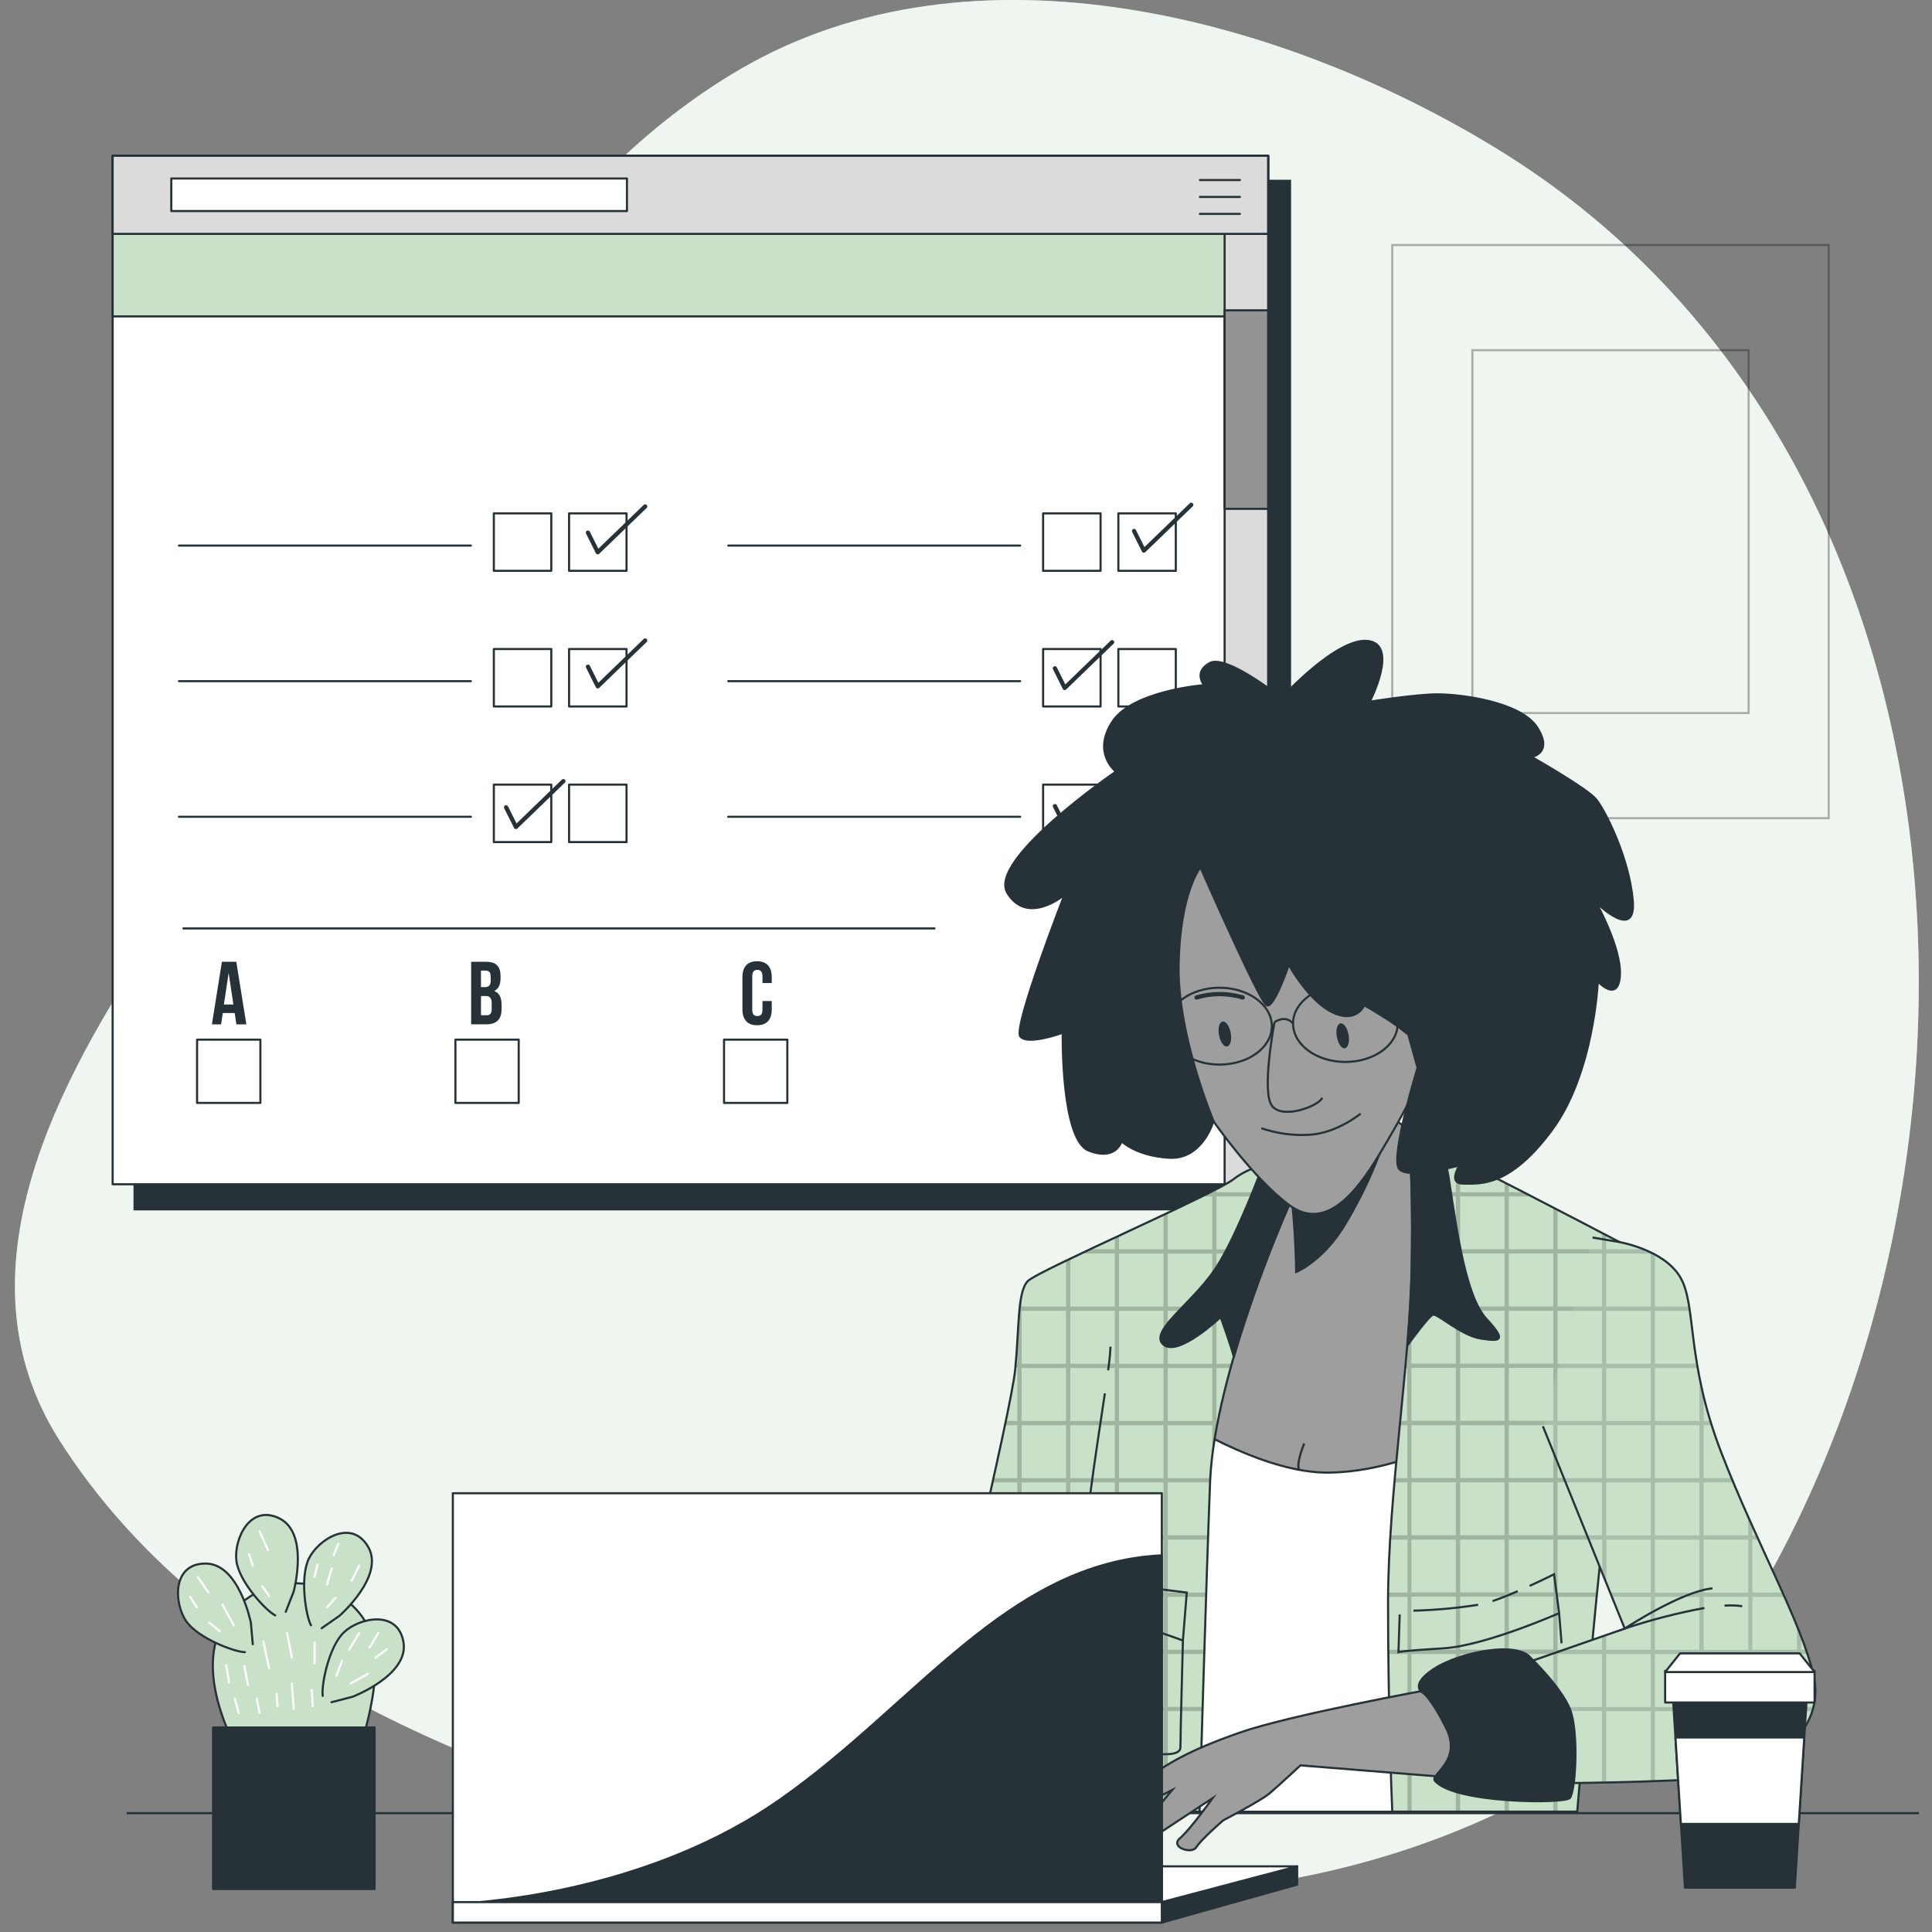 <svg width="128" height="128" viewBox="0 0 128 128" fill="none" xmlns="http://www.w3.org/2000/svg">
<rect x="0" y="0" width="128" height="128" fill="#808080" stroke="none"/>
<path d="M107.035 115.551C111.526 112.382 115.205 108.196 117.77 103.334C133.816 73.271 130.192 28.942 99.29 9.929C85.006 1.142 64.449 -4.419 49.009 4.606C36.489 11.925 28.814 25.705 22.464 38.242C18.475 46.139 15.188 54.614 10.269 61.992C3.891 71.559 -3.13 84.337 3.959 95.454C13.618 110.596 31.863 117.51 48.406 122.064C66.355 127.002 86.539 127.703 103.119 118.069C104.46 117.289 105.766 116.449 107.035 115.551Z" fill="#C8E1C8"/>
<path opacity="0.7" d="M107.035 115.551C111.526 112.382 115.205 108.196 117.77 103.334C133.816 73.271 130.192 28.942 99.29 9.929C85.006 1.142 64.449 -4.419 49.009 4.606C36.489 11.925 28.814 25.705 22.464 38.242C18.475 46.139 15.188 54.614 10.269 61.992C3.891 71.559 -3.13 84.337 3.959 95.454C13.618 110.596 31.863 117.51 48.406 122.064C66.355 127.002 86.539 127.703 103.119 118.069C104.46 117.289 105.766 116.449 107.035 115.551Z" fill="white"/>
<g opacity="0.3">
<path d="M121.155 16.234H92.24V54.207H121.155V16.234Z" stroke="black" stroke-width="0.14" stroke-miterlimit="10"/>
<path d="M115.85 23.201H97.547V47.24H115.85V23.201Z" stroke="black" stroke-width="0.14" stroke-miterlimit="10"/>
</g>
<path d="M85.467 11.978H8.914V80.121H85.467V11.978Z" fill="#263238" stroke="#263238" stroke-width="0.14" stroke-miterlimit="10"/>
<path d="M84.016 10.319H7.463V78.462H84.016V10.319Z" fill="white" stroke="#263238" stroke-width="0.14" stroke-linecap="round" stroke-linejoin="round"/>
<path d="M69.109 37.819H72.916V34.012H69.109V37.819Z" fill="white" stroke="#263238" stroke-width="0.14" stroke-linecap="round" stroke-linejoin="round"/>
<path d="M74.094 37.819H77.9V34.012H74.094V37.819Z" fill="white" stroke="#263238" stroke-width="0.14" stroke-linecap="round" stroke-linejoin="round"/>
<path d="M67.587 36.145H48.248" stroke="#263238" stroke-width="0.14" stroke-linecap="round" stroke-linejoin="round"/>
<path d="M69.109 46.804H72.916V42.998H69.109V46.804Z" fill="white" stroke="#263238" stroke-width="0.14" stroke-linecap="round" stroke-linejoin="round"/>
<path d="M74.094 46.804H77.9V42.998H74.094V46.804Z" fill="white" stroke="#263238" stroke-width="0.14" stroke-linecap="round" stroke-linejoin="round"/>
<path d="M67.587 45.128H48.248" stroke="#263238" stroke-width="0.14" stroke-linecap="round" stroke-linejoin="round"/>
<path d="M69.109 55.79H72.916V51.984H69.109V55.79Z" fill="white" stroke="#263238" stroke-width="0.14" stroke-linecap="round" stroke-linejoin="round"/>
<path d="M74.094 55.79H77.9V51.984H74.094V55.79Z" fill="white" stroke="#263238" stroke-width="0.14" stroke-linecap="round" stroke-linejoin="round"/>
<path d="M67.587 54.114H48.248" stroke="#263238" stroke-width="0.14" stroke-linecap="round" stroke-linejoin="round"/>
<path d="M32.719 37.819H36.525V34.012H32.719V37.819Z" fill="white" stroke="#263238" stroke-width="0.14" stroke-linecap="round" stroke-linejoin="round"/>
<path d="M37.703 37.819H41.51V34.012H37.703V37.819Z" fill="white" stroke="#263238" stroke-width="0.14" stroke-linecap="round" stroke-linejoin="round"/>
<path d="M31.197 36.145H11.857" stroke="#263238" stroke-width="0.14" stroke-linecap="round" stroke-linejoin="round"/>
<path d="M32.719 46.804H36.525V42.998H32.719V46.804Z" fill="white" stroke="#263238" stroke-width="0.14" stroke-linecap="round" stroke-linejoin="round"/>
<path d="M37.703 46.804H41.51V42.998H37.703V46.804Z" fill="white" stroke="#263238" stroke-width="0.14" stroke-linecap="round" stroke-linejoin="round"/>
<path d="M31.197 45.128H11.857" stroke="#263238" stroke-width="0.14" stroke-linecap="round" stroke-linejoin="round"/>
<path d="M32.719 55.79H36.525V51.984H32.719V55.79Z" fill="white" stroke="#263238" stroke-width="0.14" stroke-linecap="round" stroke-linejoin="round"/>
<path d="M37.703 55.79H41.51V51.984H37.703V55.79Z" fill="white" stroke="#263238" stroke-width="0.14" stroke-linecap="round" stroke-linejoin="round"/>
<path d="M31.197 54.114H11.857" stroke="#263238" stroke-width="0.14" stroke-linecap="round" stroke-linejoin="round"/>
<path d="M17.251 68.878H13.057V73.072H17.251V68.878Z" fill="white" stroke="#263238" stroke-width="0.14" stroke-linecap="round" stroke-linejoin="round"/>
<path d="M34.366 68.878H30.172V73.072H34.366V68.878Z" fill="white" stroke="#263238" stroke-width="0.14" stroke-linecap="round" stroke-linejoin="round"/>
<path d="M52.163 68.878H47.969V73.072H52.163V68.878Z" fill="white" stroke="#263238" stroke-width="0.14" stroke-linecap="round" stroke-linejoin="round"/>
<path d="M38.953 35.286L39.602 36.589L42.743 33.554" stroke="#263238" stroke-width="0.281" stroke-linecap="round" stroke-linejoin="round"/>
<path d="M38.953 44.171L39.602 45.471L42.743 42.436" stroke="#263238" stroke-width="0.281" stroke-linecap="round" stroke-linejoin="round"/>
<path d="M33.531 53.488L34.182 54.788L37.324 51.753" stroke="#263238" stroke-width="0.281" stroke-linecap="round" stroke-linejoin="round"/>
<path d="M75.135 35.179L75.783 36.479L78.924 33.445" stroke="#263238" stroke-width="0.281" stroke-linecap="round" stroke-linejoin="round"/>
<path d="M69.891 44.278L70.539 45.578L73.68 42.546" stroke="#263238" stroke-width="0.281" stroke-linecap="round" stroke-linejoin="round"/>
<path d="M69.891 53.407L70.539 54.707L73.68 51.675" stroke="#263238" stroke-width="0.281" stroke-linecap="round" stroke-linejoin="round"/>
<path d="M84.016 10.319H7.463V20.964H84.016V10.319Z" fill="#C8E1C8" stroke="#263238" stroke-width="0.14" stroke-linecap="round" stroke-linejoin="round"/>
<path d="M84.018 10.319H81.135V78.462H84.018V10.319Z" fill="#DBDBDB" stroke="#263238" stroke-width="0.14" stroke-linecap="round" stroke-linejoin="round"/>
<path d="M84.018 20.559H81.135V33.711H84.018V20.559Z" fill="#949494" stroke="#263238" stroke-width="0.14" stroke-linecap="round" stroke-linejoin="round"/>
<path d="M84.016 10.319H7.463V15.495H84.016V10.319Z" fill="#DBDBDB" stroke="#263238" stroke-width="0.14" stroke-linecap="round" stroke-linejoin="round"/>
<path d="M41.537 11.826H11.348V13.982H41.537V11.826Z" fill="white" stroke="#263238" stroke-width="0.14" stroke-linecap="round" stroke-linejoin="round"/>
<path d="M79.498 11.927H82.148" stroke="#263238" stroke-width="0.14" stroke-linecap="round" stroke-linejoin="round"/>
<path d="M79.498 13.047H82.148" stroke="#263238" stroke-width="0.14" stroke-linecap="round" stroke-linejoin="round"/>
<path d="M79.498 14.17H82.148" stroke="#263238" stroke-width="0.14" stroke-linecap="round" stroke-linejoin="round"/>
<path d="M16.321 67.867H15.662L15.549 67.115H14.761L14.648 67.867H14.039L14.702 63.721H15.656L16.321 67.867ZM14.834 66.55H15.462L15.148 64.454L14.834 66.55Z" fill="#263238"/>
<path d="M33.163 64.667V64.813C33.163 65.24 33.034 65.512 32.742 65.655C33.093 65.79 33.228 66.104 33.228 66.542V66.882C33.228 67.522 32.891 67.864 32.239 67.864H31.215V63.721H32.197C32.874 63.721 33.163 64.035 33.163 64.667ZM31.866 64.305V65.4H32.122C32.363 65.4 32.512 65.293 32.512 64.962V64.731C32.512 64.434 32.411 64.305 32.181 64.305H31.866ZM31.866 65.989V67.264H32.239C32.458 67.264 32.576 67.162 32.576 66.854V66.494C32.576 66.107 32.453 65.989 32.158 65.989H31.866Z" fill="#263238"/>
<path d="M51.13 66.32V66.882C51.13 67.547 50.799 67.926 50.159 67.926C49.519 67.926 49.188 67.547 49.188 66.882V64.726C49.188 64.063 49.519 63.684 50.159 63.684C50.799 63.684 51.13 64.063 51.13 64.726V65.13H50.515V64.667C50.515 64.369 50.383 64.257 50.176 64.257C49.968 64.257 49.839 64.369 49.839 64.667V66.912C49.839 67.21 49.971 67.317 50.176 67.317C50.381 67.317 50.515 67.21 50.515 66.912V66.32H51.13Z" fill="#263238"/>
<path d="M12.15 61.511H61.909" stroke="#263238" stroke-width="0.14" stroke-linecap="round" stroke-linejoin="round"/>
<path d="M16.847 120.126H8.395" stroke="#263238" stroke-width="0.14" stroke-miterlimit="10"/>
<path d="M127.143 120.126H19.604" stroke="#263238" stroke-width="0.14" stroke-miterlimit="10"/>
<path d="M94.668 120.031L96.476 92.576L97.807 79.523L94.157 75.45L92.327 74.119C92.327 74.119 89.75 76.365 87.922 76.862C86.095 77.359 84.338 77.861 84.338 77.861C84.338 77.861 78.103 89.584 77.6 94.904C77.098 100.223 76.269 119.93 76.269 119.93L76.963 120.031H94.668Z" fill="#9E9E9E" stroke="#263238" stroke-width="0.14" stroke-miterlimit="10"/>
<path d="M86.096 97.396C86.096 97.396 85.784 97.236 86.407 95.631" stroke="#263238" stroke-width="0.14" stroke-miterlimit="10"/>
<path d="M85.361 77.58C85.671 79.798 85.843 82.033 85.875 84.273C85.875 84.273 87.748 83.523 89.244 80.904C90.07 79.498 90.782 78.028 91.372 76.508L85.361 77.58Z" fill="#263238" stroke="#263238" stroke-width="0.14" stroke-miterlimit="10"/>
<path d="M94.668 120.031L96.293 95.347C94.698 96.161 91.552 97.506 88.079 97.565C83.919 97.635 78.767 94.404 78.767 94.404L77.608 94.859C77.608 94.873 77.608 94.89 77.608 94.904C77.108 100.237 76.277 119.93 76.277 119.93L76.971 120.031H94.668Z" fill="white" stroke="#263238" stroke-width="0.14" stroke-miterlimit="10"/>
<path d="M91.961 106.214C91.961 112.572 92.18 118.689 92.242 120.026H104.495C104.664 118.044 105.719 105.709 106.261 101.287C106.853 96.456 110.739 89.264 110.739 86.69C110.739 84.115 111.527 84.522 107.979 82.65C104.431 80.778 96.604 76.735 95.52 76.241C94.437 75.747 93.252 74.557 93.252 74.557C93.252 74.557 93.645 77.022 93.533 83.722C93.421 90.423 91.961 99.025 91.961 106.214Z" fill="#C8E1C8"/>
<g opacity="0.2">
<path d="M93.256 74.582C93.402 75.748 93.486 76.922 93.508 78.097V74.821C93.351 74.678 93.256 74.582 93.256 74.582Z" fill="black"/>
<path d="M109.368 90.625V91.468C109.463 91.212 109.559 90.965 109.648 90.721V90.62H109.685C109.721 90.527 109.755 90.432 109.789 90.339H109.648V86.844H110.735C110.735 86.802 110.735 86.757 110.735 86.715C110.735 86.673 110.735 86.614 110.735 86.563H109.648V83.571C109.561 83.517 109.469 83.467 109.368 83.411V86.563H106.42V83.054H108.7L108.172 82.773H106.42V81.847L106.139 81.698V82.765H103.192V80.165L102.911 80.02V82.765H99.963V79.264H101.432L100.887 78.984H99.963V78.509L99.683 78.363V78.984H96.735V76.864C96.637 76.814 96.544 76.766 96.454 76.724V78.984H93.535C93.535 79.076 93.535 79.169 93.535 79.264H96.454V82.773H93.56C93.56 82.866 93.56 82.959 93.56 83.054H96.454V86.563H93.507V85.23C93.451 86.6 93.35 88.037 93.226 89.5V90.342H93.153L93.128 90.623H93.226V94.143H92.805L92.777 94.424H93.24V97.933H92.443L92.418 98.213H93.24V101.722H92.145L92.129 102.003H93.251V105.512H92.008C92.008 105.608 92.008 105.7 92.008 105.793H93.254V109.302H92.016C92.016 109.397 92.016 109.49 92.016 109.583H93.251V113.092H92.072C92.072 113.187 92.072 113.28 92.072 113.372H93.246V120.04H93.526V113.364H96.454V120.031H96.735V113.364H99.683V120.031H99.963V113.364H102.911V120.031H103.192V113.364H105.081C105.081 113.271 105.081 113.179 105.106 113.083H103.192V109.583H105.438C105.438 109.49 105.457 109.397 105.466 109.302H103.192V105.793H105.786C105.786 105.697 105.803 105.608 105.814 105.512H103.192V102.003H106.139V102.376L106.263 101.301C106.302 100.987 106.356 100.661 106.42 100.327V98.213H106.945L107.029 97.933H106.42V94.424H108.245C108.281 94.331 108.315 94.235 108.352 94.143H106.42V90.634L109.368 90.625ZM106.42 86.844H109.368V90.353H106.42V86.844ZM96.454 113.083H93.507V109.583H96.454V113.083ZM96.454 109.293H93.507V105.784H96.454V109.293ZM96.454 105.504H93.507V102.003H96.454V105.504ZM96.454 101.714H93.507V98.205H96.454V101.714ZM96.454 97.924H93.507V94.424H96.454V97.924ZM96.454 94.134H93.507V90.625H96.454V94.134ZM96.454 90.345H93.507V86.844H96.454V90.345ZM99.683 113.083H96.735V109.583H99.683V113.083ZM99.683 109.293H96.735V105.784H99.683V109.293ZM99.683 105.504H96.735V102.003H99.683V105.504ZM99.683 101.714H96.735V98.205H99.683V101.714ZM99.683 97.924H96.735V94.424H99.683V97.924ZM99.683 94.134H96.735V90.625H99.683V94.134ZM99.683 90.345H96.735V86.844H99.683V90.345ZM99.683 86.555H96.735V83.046H99.683V86.555ZM99.683 82.765H96.735V79.264H99.683V82.765ZM102.911 113.083H99.963V109.583H102.911V113.083ZM102.911 109.293H99.963V105.784H102.911V109.293ZM102.911 105.504H99.963V102.003H102.911V105.504ZM102.911 101.714H99.963V98.205H102.911V101.714ZM102.911 97.924H99.963V94.424H102.911V97.924ZM102.911 94.134H99.963V90.625H102.911V94.134ZM102.911 90.345H99.963V86.844H102.911V90.345ZM102.911 86.555H99.963V83.046H102.911V86.555ZM106.139 101.714H103.192V98.205H106.139V101.714ZM106.139 97.924H103.192V94.424H106.139V97.924ZM106.139 94.134H103.192V90.625H106.139V94.134ZM106.139 90.345H103.192V86.844H106.139V90.345ZM106.139 86.555H103.192V83.046H106.139V86.555Z" fill="black"/>
</g>
<path d="M91.961 106.214C91.961 112.572 92.18 118.689 92.242 120.026H104.495C104.664 118.044 105.719 105.709 106.261 101.287C106.853 96.456 110.739 89.264 110.739 86.69C110.739 84.115 111.527 84.522 107.979 82.65C104.431 80.778 96.604 76.735 95.52 76.241C94.437 75.747 93.252 74.557 93.252 74.557C93.252 74.557 93.645 77.022 93.533 83.722C93.421 90.423 91.961 99.025 91.961 106.214Z" stroke="#263238" stroke-width="0.14" stroke-miterlimit="10"/>
<path d="M93.254 74.582C93.254 74.582 93.647 77.047 93.535 83.748C93.512 85.432 93.397 87.251 93.254 89.126C93.591 88.663 94.677 87.184 94.938 87.1C95.233 87.001 96.811 88.481 98.091 88.677C99.371 88.874 99.865 88.874 98.487 87.394C97.108 85.915 96.522 81.581 96.022 78.327C95.927 77.63 95.774 76.943 95.564 76.272H95.531C94.436 75.767 93.254 74.582 93.254 74.582Z" fill="#263238" stroke="#263238" stroke-width="0.14" stroke-miterlimit="10"/>
<path d="M101.341 105.069C102.247 104.656 102.961 104.299 102.961 104.299L103.295 106.876C103.295 106.876 98.388 109.038 95.645 109.204C92.902 109.369 92.652 109.453 92.652 109.453L92.734 106.961" stroke="#263238" stroke-width="0.14" stroke-miterlimit="10"/>
<path d="M98.885 106.076C99.387 105.908 99.977 105.669 100.552 105.419" stroke="#263238" stroke-width="0.14" stroke-miterlimit="10"/>
<path d="M93.644 106.711C95.079 106.674 96.51 106.544 97.928 106.321" stroke="#263238" stroke-width="0.14" stroke-miterlimit="10"/>
<path d="M103.293 106.877L103.459 108.873" stroke="#263238" stroke-width="0.14" stroke-miterlimit="10"/>
<path d="M65.681 120.031H79.471C79.501 118.95 79.9 105.215 80.17 98.205C80.45 90.906 85.402 79.834 85.402 79.834C85.402 79.834 86.065 78.273 85.363 77.572C84.661 76.87 82.977 77.151 81.714 78.133C80.45 79.116 68.8 84.169 68.099 84.871C67.397 85.572 67.537 87.959 67.256 90.766C66.976 93.573 62.344 112.943 62.344 112.943C62.344 112.943 61.081 113.224 60.659 113.504C60.238 113.785 60.238 114.627 60.238 114.627C60.238 114.627 60.8 114.768 62.484 115.61C64.034 116.385 65.463 119.529 65.681 120.031Z" fill="#C8E1C8"/>
<path opacity="0.2" d="M83.543 83.046V84.48C83.638 84.222 83.731 83.972 83.823 83.731V83.046H84.087L84.197 82.765H83.823V79.265H85.592C85.612 79.177 85.634 79.082 85.648 78.984H83.823V77.221C83.731 77.235 83.638 77.249 83.543 77.271V78.984H80.595V78.793L80.314 78.936V78.984H80.219L79.657 79.265H80.314V82.774H77.367V80.359L77.086 80.491V82.765H74.138V81.87L73.858 82.002V82.765H72.227L71.632 83.046H73.858V86.563H70.91V83.391L70.629 83.526V86.563H67.682V85.856C67.524 86.878 67.43 87.91 67.401 88.944V90.347H67.3L67.275 90.628H67.401V94.143H66.646L66.587 94.424H67.401V97.933H65.826C65.807 98.025 65.784 98.121 65.764 98.213H67.401V101.722H64.973C64.95 101.818 64.931 101.911 64.908 102.003H67.401V105.512H64.454V103.968L64.173 105.181V105.498H64.1L64.035 105.779H64.173V109.302H63.213L63.145 109.583H64.173V113.092H61.789C61.503 113.168 61.222 113.262 60.947 113.372V114.9C61.032 114.933 61.124 114.973 61.228 115.02V113.372H64.173V117.303C64.271 117.443 64.364 117.583 64.454 117.726V113.375H67.401V120.042H67.682V113.364H70.629V120.031H70.91V113.364H73.858V120.031H74.138V113.364H77.086V120.031H77.367V113.364H79.671V113.083H77.367V109.583H79.789V109.302H77.367V105.793H79.91V105.512H77.367V102.003H80.037C80.037 101.911 80.037 101.815 80.037 101.722H77.367V98.213H80.174C80.174 98.121 80.174 98.028 80.188 97.933H77.367V94.424H80.314V96.498C80.387 95.9 80.48 95.285 80.595 94.662V94.424H80.64C80.657 94.331 80.677 94.238 80.693 94.143H80.595V90.634H81.535C81.561 90.541 81.589 90.449 81.614 90.353H80.595V86.844H82.701C82.734 86.751 82.765 86.656 82.796 86.563H80.595V83.054L83.543 83.046ZM80.595 79.265H83.543V82.774H80.595V79.265ZM67.401 113.092H64.454V109.583H67.401V113.092ZM67.401 109.302H64.454V105.793H67.401V109.302ZM70.629 113.092H67.682V109.583H70.629V113.092ZM70.629 109.302H67.682V105.793H70.629V109.302ZM70.629 105.512H67.682V102.003H70.629V105.512ZM70.629 101.722H67.682V98.213H70.629V101.722ZM70.629 97.933H67.682V94.424H70.629V97.933ZM70.629 94.143H67.682V90.634H70.629V94.143ZM70.629 90.353H67.682V86.844H70.629V90.353ZM73.858 113.092H70.91V109.583H73.858V113.092ZM73.858 109.302H70.91V105.793H73.858V109.302ZM73.858 105.512H70.91V102.003H73.858V105.512ZM73.858 101.722H70.91V98.213H73.858V101.722ZM73.858 97.933H70.91V94.424H73.858V97.933ZM73.858 94.143H70.91V90.634H73.858V94.143ZM73.858 90.353H70.91V86.844H73.858V90.353ZM77.086 113.092H74.138V109.583H77.086V113.092ZM77.086 109.302H74.138V105.793H77.086V109.302ZM77.086 105.512H74.138V102.003H77.086V105.512ZM77.086 101.722H74.138V98.213H77.086V101.722ZM77.086 97.933H74.138V94.424H77.086V97.933ZM77.086 94.143H74.138V90.634H77.086V94.143ZM77.086 90.353H74.138V86.844H77.086V90.353ZM77.086 86.563H74.138V83.054H77.086V86.563ZM80.314 94.143H77.367V90.634H80.314V94.143ZM80.314 90.353H77.367V86.844H80.314V90.353ZM80.314 86.563H77.367V83.054H80.314V86.563Z" fill="black"/>
<path d="M65.681 120.031H79.471C79.501 118.95 79.9 105.215 80.17 98.205C80.45 90.906 85.402 79.834 85.402 79.834C85.402 79.834 86.065 78.273 85.363 77.572C84.661 76.87 82.977 77.151 81.714 78.133C80.45 79.116 68.8 84.169 68.099 84.871C67.397 85.572 67.537 87.959 67.256 90.766C66.976 93.573 62.344 112.943 62.344 112.943C62.344 112.943 61.081 113.224 60.659 113.504C60.238 113.785 60.238 114.627 60.238 114.627C60.238 114.627 60.8 114.768 62.484 115.61C64.034 116.385 65.463 119.529 65.681 120.031Z" stroke="#263238" stroke-width="0.14" stroke-miterlimit="10"/>
<path d="M60.238 114.636C60.238 114.636 60.8 114.776 62.484 115.618C64.168 116.46 65.712 120.11 65.712 120.11H68.433C68.604 119.599 69.022 117.74 67.116 115.478C64.87 112.811 62.344 112.951 62.344 112.951C62.344 112.951 61.081 113.232 60.659 113.513C60.238 113.794 60.238 114.636 60.238 114.636Z" fill="#263238" stroke="#263238" stroke-width="0.14" stroke-miterlimit="10"/>
<path d="M83.668 77.238C83.065 78.835 81.636 82.448 80.451 84.169C78.907 86.415 76.1 88.239 77.083 89.082C78.065 89.924 80.873 87.257 80.873 87.257C80.873 87.257 81.574 89.222 81.715 89.783C81.722 89.809 81.735 89.833 81.751 89.854C82.764 86.443 83.983 83.098 85.4 79.835C85.4 79.835 86.063 78.274 85.361 77.572C84.999 77.207 84.382 77.112 83.668 77.238Z" fill="#263238" stroke="#263238" stroke-width="0.14" stroke-miterlimit="10"/>
<path d="M73.416 90.788C73.496 90.269 73.549 89.746 73.573 89.222" stroke="#263238" stroke-width="0.14" stroke-miterlimit="10"/>
<path d="M71.188 120.382C71.188 120.382 71.609 111.399 71.609 106.206C71.609 102.464 72.628 96.17 73.2 92.315" stroke="#263238" stroke-width="0.14" stroke-miterlimit="10"/>
<path d="M71.888 104.249C71.888 104.249 74.134 104.951 75.257 105.091L78.626 105.512L78.37 108.693C78.37 108.693 78.204 108.6 75.678 107.758C73.151 106.916 71.607 106.214 71.607 106.214" stroke="#263238" stroke-width="0.14" stroke-miterlimit="10"/>
<path d="M78.372 108.684C78.372 108.684 78.206 114.917 78.206 115.759C78.206 116.601 75.68 116.039 75.68 116.039" stroke="#263238" stroke-width="0.14" stroke-miterlimit="10"/>
<path d="M80.386 74.273C80.386 74.273 83.034 78.08 85.403 79.834C87.772 81.589 89.793 79.133 91.374 76.499C92.954 73.866 94.007 71.935 94.796 69.653C95.585 67.37 94.796 63.597 91.638 60.613C88.48 57.629 81.102 53.239 79.261 55.521C77.419 57.803 75.662 62.82 76.889 67.106C77.621 69.683 78.806 72.11 80.386 74.273Z" fill="#9E9E9E" stroke="#263238" stroke-width="0.14" stroke-miterlimit="10"/>
<path d="M79.273 66.085C80.272 65.785 81.337 65.785 82.336 66.085" stroke="#263238" stroke-width="0.281" stroke-miterlimit="10" stroke-linecap="round"/>
<path d="M81.539 68.434C81.623 68.889 81.516 69.29 81.3 69.33C81.084 69.369 80.845 69.032 80.761 68.575C80.677 68.117 80.784 67.718 81 67.679C81.216 67.64 81.455 67.977 81.539 68.434Z" fill="#263238"/>
<path d="M89.347 68.555C89.429 69.01 89.322 69.397 89.109 69.45C88.895 69.504 88.654 69.153 88.57 68.695C88.486 68.238 88.592 67.839 88.808 67.8C89.025 67.76 89.263 68.097 89.347 68.555Z" fill="#263238"/>
<path d="M83.561 74.745C84.575 75.094 85.647 75.243 86.719 75.183C88.563 75.096 90.144 73.779 90.144 73.779" stroke="#263238" stroke-width="0.14" stroke-miterlimit="10"/>
<path d="M79.533 57.461C79.533 57.461 83.432 66.354 83.921 66.598C84.409 66.843 85.383 63.917 85.383 63.917C85.383 63.917 86.722 66.351 88.311 67.084C89.9 67.817 90.383 66.598 90.383 66.598C91.179 67.047 91.952 67.535 92.699 68.061L93.308 68.547L93.917 70.739C93.917 70.739 92.09 76.71 92.699 77.443C93.308 78.175 96.719 77.198 96.719 77.198C96.719 77.198 95.877 78.417 96.963 78.417C98.05 78.417 100.009 78.661 102.811 74.882C105.612 71.104 105.857 65.015 105.857 65.015C105.857 65.015 107.196 66.475 107.319 64.647C107.443 62.82 105.736 59.774 105.736 59.774C105.736 59.774 108.414 62.455 108.173 59.653C107.931 56.852 106.345 53.682 105.736 52.952C105.127 52.222 101.469 50.145 101.469 50.145C101.469 50.145 102.931 49.901 101.837 48.194C100.742 46.487 96.719 46.002 95.256 46.002C93.794 46.002 90.748 46.49 90.748 46.49C90.748 46.49 92.699 42.712 90.627 42.467C88.556 42.223 84.901 46.246 84.901 46.246C84.901 46.246 81.251 43.321 80.148 43.93C79.045 44.539 79.783 45.392 79.783 45.392C79.783 45.392 75.033 45.757 73.691 47.829C72.349 49.901 73.936 51.119 73.936 51.119C73.936 51.119 65.407 56.967 66.746 59.159C68.085 61.352 70.525 59.283 70.525 59.283C70.525 59.283 67.111 68.055 67.6 68.665C68.088 69.274 70.407 68.42 70.407 68.42C70.407 68.42 70.286 75.486 72.114 76.219C73.941 76.951 74.306 75.61 74.306 75.61C74.306 75.61 75.28 76.584 77.475 76.704C79.671 76.825 80.398 74.268 80.398 74.268C80.398 74.268 77.961 68.541 78.085 63.791C78.208 59.041 79.533 57.461 79.533 57.461Z" fill="#263238" stroke="#263238" stroke-width="0.14" stroke-miterlimit="10"/>
<path d="M84.441 67.721C84.441 67.721 83.562 72.286 84.264 73.251C84.966 74.217 87.425 73.251 87.599 72.726" fill="#9E9E9E"/>
<path d="M84.441 67.721C84.441 67.721 83.562 72.286 84.264 73.251C84.966 74.217 87.425 73.251 87.599 72.726" stroke="#263238" stroke-width="0.14" stroke-miterlimit="10"/>
<path d="M80.797 70.531C82.712 70.531 84.264 69.391 84.264 67.985C84.264 66.579 82.712 65.439 80.797 65.439C78.882 65.439 77.33 66.579 77.33 67.985C77.33 69.391 78.882 70.531 80.797 70.531Z" stroke="#263238" stroke-width="0.14" stroke-miterlimit="10"/>
<path d="M89.135 70.357C91.05 70.357 92.602 69.217 92.602 67.811C92.602 66.405 91.05 65.265 89.135 65.265C87.22 65.265 85.668 66.405 85.668 67.811C85.668 69.217 87.22 70.357 89.135 70.357Z" stroke="#263238" stroke-width="0.14" stroke-miterlimit="10"/>
<path d="M84.441 67.721C84.441 67.721 85.143 67.196 85.668 67.811" stroke="#263238" stroke-width="0.14" stroke-miterlimit="10"/>
<path d="M55.553 116.295C55.553 116.295 59.96 115.051 61.316 114.827C62.672 114.602 65.386 117.086 65.838 118.442C66.29 119.798 65.712 120.101 65.712 120.101L56.681 119.801L55.553 116.295Z" fill="#9E9E9E" stroke="#263238" stroke-width="0.14" stroke-miterlimit="10"/>
<path d="M57.151 115.857C57.151 115.857 60.478 117.103 61.309 117.603C62.14 118.103 61.89 119.099 61.393 119.596C60.794 120.097 60.079 120.441 59.313 120.596C58.538 120.64 57.761 120.64 56.986 120.596C55.989 120.511 55.074 120.68 54.243 120.68C53.412 120.68 50.916 120.43 50.916 120.43L50.167 119.93C50.167 119.93 48.763 120.346 47.674 120.772C46.585 121.199 46.925 120.273 47.756 119.607C48.587 118.942 50.667 117.28 51.001 117.115C51.335 116.949 55.574 115.711 55.574 115.711L57.151 115.857Z" fill="#9E9E9E" stroke="#263238" stroke-width="0.14" stroke-miterlimit="10"/>
<path d="M58.397 116.188C58.397 116.188 56.232 115.192 55.651 115.192C55.07 115.192 50.912 116.595 50.331 117.019C49.75 117.443 49.166 121.427 49.582 121.676C49.997 121.926 50.331 121.177 50.424 120.68C50.517 120.183 51.673 117.519 51.673 117.519L50.831 121.761C50.831 121.761 51.165 122.423 51.496 121.842C51.828 121.261 53.908 117.269 54.073 117.019C54.291 116.787 54.544 116.591 54.823 116.438C54.823 116.438 54.407 118.268 54.073 120.014C53.739 121.761 53.992 122.26 54.492 122.342C54.991 122.423 55.238 121.261 55.488 120.68C55.738 120.099 56.819 116.769 56.819 116.769" fill="#9E9E9E"/>
<path d="M58.397 116.188C58.397 116.188 56.232 115.192 55.651 115.192C55.07 115.192 50.912 116.595 50.331 117.019C49.75 117.443 49.166 121.427 49.582 121.676C49.997 121.926 50.331 121.177 50.424 120.68C50.517 120.183 51.673 117.519 51.673 117.519L50.831 121.761C50.831 121.761 51.165 122.423 51.496 121.842C51.828 121.261 53.908 117.269 54.073 117.019C54.291 116.787 54.544 116.591 54.823 116.438C54.823 116.438 54.407 118.268 54.073 120.014C53.739 121.761 53.992 122.26 54.492 122.342C54.991 122.423 55.238 121.261 55.488 120.68C55.738 120.099 56.819 116.769 56.819 116.769" stroke="#263238" stroke-width="0.14" stroke-miterlimit="10"/>
<path d="M60.8 117.853C60.8 117.853 58.307 120.43 57.973 121.011C57.639 121.592 57.642 121.676 58.557 121.676C59.472 121.676 62.299 119.846 62.546 119.596C62.793 119.346 62.714 118.6 62.13 118.1C61.944 117.955 61.727 117.858 61.495 117.815C61.264 117.772 61.025 117.785 60.8 117.853Z" fill="#9E9E9E" stroke="#263238" stroke-width="0.14" stroke-miterlimit="10"/>
<path d="M76.369 117.566C76.369 117.566 73.042 118.642 72.225 119.251C71.408 119.86 70.229 120.531 70.485 120.736C70.74 120.941 71.56 120.736 71.815 120.531C72.071 120.326 73.247 120.121 73.247 120.121C73.247 120.121 74.628 119.301 75.703 118.639C76.778 117.976 77.595 117.258 76.369 117.566Z" fill="#9E9E9E" stroke="#263238" stroke-width="0.14" stroke-miterlimit="10"/>
<path d="M94.734 111.935C94.734 111.935 85.47 113.619 82.118 114.796C78.766 115.972 77.433 116.792 75.757 117.976C74.081 119.161 70.684 121.398 71.189 121.791C71.695 122.184 73.455 120.806 73.752 120.511C74.05 120.216 76.214 119.329 76.214 119.329L77.663 118.588C77.663 118.588 75.482 121.275 74.696 121.957C73.91 122.639 74.44 123.066 75.032 122.869C75.625 122.673 76.742 121.497 76.742 121.497L80.344 119.127C80.344 119.127 78.864 121.199 78.174 121.789C77.483 122.378 78.963 122.875 79.26 122.381C79.558 121.887 81.034 120.607 81.034 120.607C81.034 120.607 83.496 119.327 84.089 118.832C84.681 118.338 86.158 116.96 86.158 116.96L97.196 117.847C97.196 117.847 97.886 117.454 97.493 115.186C97.1 112.918 94.734 111.935 94.734 111.935Z" fill="#9E9E9E" stroke="#263238" stroke-width="0.14" stroke-miterlimit="10"/>
<path d="M102.221 94.491L107.642 107.898L98.869 110.953L101.334 118.148C101.334 118.148 107.633 118.164 112.563 117.867C117.492 117.569 120.951 114.596 120.162 111.051C119.373 107.505 116.417 102.377 114.051 96.265C111.684 90.154 112.417 86.51 111.333 84.638C110.25 82.765 107.193 82.271 107.193 82.271L105.508 81.99" fill="#C8E1C8"/>
<path opacity="0.2" d="M119.33 114.779V113.375H120.062C120.093 113.283 120.119 113.19 120.141 113.095H119.33V109.583H119.751C119.72 109.493 119.686 109.397 119.655 109.302H119.33V108.446C119.24 108.213 119.147 107.974 119.049 107.736V109.302H116.101V105.793H118.218C118.176 105.7 118.137 105.608 118.095 105.512H116.101V102.003H116.494C116.449 101.911 116.407 101.818 116.365 101.722H116.101V101.136C116.009 100.928 115.913 100.72 115.821 100.51V101.722H112.873V98.213H114.838C114.799 98.121 114.76 98.028 114.723 97.933H112.873V94.424H113.398C113.367 94.331 113.339 94.236 113.311 94.143H112.873V92.543C112.766 92.099 112.674 91.675 112.592 91.268V94.143H109.645V90.634H112.474L112.424 90.353H109.645V86.844H111.949L111.907 86.563H109.645V83.122C109.399 82.99 109.146 82.871 108.887 82.765H106.416V82.136L106.136 82.086V82.765H105.308L105.232 83.046H106.136V86.563H104.311L104.238 86.844H106.139V90.353H103.312L103.236 90.634H106.136V94.143H103.188V90.814L102.907 91.877V94.123H102.312L102.239 94.404H102.907V96.181L103.188 96.874V94.424H106.136V97.933H103.609L103.721 98.213H106.136V101.722H105.153L105.268 102.003H106.15V104.184L106.43 104.878V102.003H109.364V105.512H106.672L106.787 105.793H109.364V109.302H106.416V108.331L106.136 108.429V109.302H103.626L102.818 109.583H102.907V113.092H99.96V110.565L99.679 110.664V113.078H99.598L99.96 114.133V113.358H102.907V118.131H103.188V113.358H106.136V118.094H106.416V113.364H109.364V118.004H109.645V113.364H112.592V117.856L112.873 117.833V113.364H115.821V117.216L116.101 117.109V113.364H119.049V115.127C119.147 115.012 119.243 114.897 119.33 114.779ZM106.136 113.095H103.188V109.583H106.136V113.095ZM109.364 113.095H106.416V109.583H109.364V113.095ZM109.364 101.725H106.416V98.216H109.364V101.725ZM109.364 97.936H106.416V94.424H109.364V97.936ZM109.364 94.146H106.416V90.637H109.364V94.146ZM109.364 90.356H106.416V86.844H109.364V90.356ZM109.364 86.566H106.416V83.057H109.364V86.566ZM112.592 113.095H109.645V109.583H112.592V113.095ZM112.592 109.305H109.645V105.796H112.592V109.305ZM112.592 105.515H109.645V102.003H112.592V105.515ZM112.592 101.725H109.645V98.216H112.592V101.725ZM112.592 97.936H109.645V94.424H112.592V97.936ZM115.821 113.095H112.873V109.583H115.821V113.095ZM115.821 109.305H112.873V105.796H115.821V109.305ZM115.821 105.515H112.873V102.003H115.821V105.515ZM116.101 113.095V109.583H119.049V113.092L116.101 113.095Z" fill="#263238"/>
<path d="M102.221 94.491L107.642 107.898L98.869 110.953L101.334 118.148C101.334 118.148 107.633 118.164 112.563 117.867C117.492 117.569 120.951 114.596 120.162 111.051C119.373 107.505 116.417 102.377 114.051 96.265C111.684 90.154 112.417 86.51 111.333 84.638C110.25 82.765 107.193 82.271 107.193 82.271L105.508 81.99" stroke="#263238" stroke-width="0.14" stroke-miterlimit="10"/>
<path d="M112.92 106.534C111.132 106.865 109.368 107.32 107.643 107.896C107.643 107.896 111.387 105.431 113.456 105.234" stroke="#263238" stroke-width="0.14" stroke-miterlimit="10"/>
<path d="M115.427 106.416C115.039 106.36 114.645 106.347 114.254 106.377" stroke="#263238" stroke-width="0.14" stroke-miterlimit="10"/>
<path d="M101.431 109.863C101.431 109.863 103.425 111.769 104.014 113.246C104.604 114.723 104.387 118.734 103.994 119.127C103.601 119.52 96.266 119.473 95.059 117.965C94.745 117.572 96.898 116.665 95.814 114.495C94.731 112.325 94.237 112.132 94.237 112.132C94.237 112.132 93.35 111.638 95.025 110.554C96.701 109.47 100.544 108.684 101.431 109.863Z" fill="#263238" stroke="#263238" stroke-width="0.14" stroke-miterlimit="10"/>
<path d="M118.909 125.062H111.632L110.723 110.677H119.818L118.909 125.062Z" fill="#263238" stroke="#263238" stroke-width="0.14" stroke-linejoin="round"/>
<path d="M120.221 110.7H110.32V112.794H120.221V110.7Z" fill="white" stroke="#263238" stroke-width="0.14" stroke-linejoin="round"/>
<path d="M120.221 110.778H110.32L111.308 109.538H119.23L120.221 110.778Z" fill="white" stroke="#263238" stroke-width="0.14" stroke-linejoin="round"/>
<path d="M119.174 120.842L119.536 115.113H111.002L111.364 120.842H119.174Z" fill="white" stroke="#263238" stroke-width="0.14" stroke-linejoin="round"/>
<path d="M76.975 126.019L85.941 123.65V124.862L76.975 127.375V126.019Z" fill="#263238" stroke="#263238" stroke-width="0.14" stroke-linejoin="round"/>
<path d="M85.942 123.65H39.064L30.002 126.019H76.975L85.942 123.65Z" fill="white" stroke="#263238" stroke-width="0.14" stroke-linejoin="round"/>
<path d="M76.975 98.929H30.002V127.375H76.975V98.929Z" fill="white" stroke="#263238" stroke-width="0.14" stroke-linejoin="round"/>
<path d="M76.976 103.045C66.758 103.53 60.672 112.949 51.629 119.259C43.387 125.014 33.208 125.997 30.014 126.151V127.375H76.976V103.045Z" fill="#263238" stroke="#263238" stroke-width="0.14" stroke-linejoin="round"/>
<path d="M76.975 126.019H30.002V127.375H76.975V126.019Z" fill="white" stroke="#263238" stroke-width="0.14" stroke-miterlimit="10"/>
<path d="M16.092 116.634C16.092 116.634 12.179 110.374 15.32 106.851C18.462 103.328 23.537 105.023 24.584 108.285C25.631 111.547 23.411 117.027 23.411 117.027L16.092 116.634Z" fill="#C8E1C8" stroke="#263238" stroke-width="0.14" stroke-linecap="round" stroke-linejoin="round"/>
<path d="M16.226 109.459C15.574 109.459 13.095 108.547 12.312 107.373C11.529 106.2 11.394 103.589 13.618 103.589C15.841 103.589 16.619 107.502 16.619 107.502L16.748 108.937" fill="#C8E1C8"/>
<path d="M16.226 109.459C15.574 109.459 13.095 108.547 12.312 107.373C11.529 106.2 11.394 103.589 13.618 103.589C15.841 103.589 16.619 107.502 16.619 107.502L16.748 108.937" stroke="#263238" stroke-width="0.14" stroke-linecap="round" stroke-linejoin="round"/>
<path d="M18.233 107.022C17.649 106.742 15.839 104.81 15.662 103.409C15.485 102.009 16.535 99.617 18.52 100.602C20.504 101.588 19.457 105.445 19.457 105.445L18.932 106.787" fill="#C8E1C8"/>
<path d="M18.233 107.022C17.649 106.742 15.839 104.81 15.662 103.409C15.485 102.009 16.535 99.617 18.52 100.602C20.504 101.588 19.457 105.445 19.457 105.445L18.932 106.787" stroke="#263238" stroke-width="0.14" stroke-linecap="round" stroke-linejoin="round"/>
<path d="M20.605 107.679C20.279 107.118 19.841 104.51 20.47 103.247C21.099 101.983 23.3 100.574 24.4 102.5C25.501 104.426 22.494 107.048 22.494 107.048L21.312 107.873" fill="#C8E1C8"/>
<path d="M20.605 107.679C20.279 107.118 19.841 104.51 20.47 103.247C21.099 101.983 23.3 100.574 24.4 102.5C25.501 104.426 22.494 107.048 22.494 107.048L21.312 107.873" stroke="#263238" stroke-width="0.14" stroke-linecap="round" stroke-linejoin="round"/>
<path d="M21.382 112.356C21.275 111.71 21.763 109.117 22.785 108.145C23.807 107.174 26.364 106.615 26.732 108.802C27.1 110.989 23.363 112.412 23.363 112.412L21.96 112.777" fill="#C8E1C8"/>
<path d="M21.382 112.356C21.275 111.71 21.763 109.117 22.785 108.145C23.807 107.174 26.364 106.615 26.732 108.802C27.1 110.989 23.363 112.412 23.363 112.412L21.96 112.777" stroke="#263238" stroke-width="0.14" stroke-linecap="round" stroke-linejoin="round"/>
<path d="M12.6 105.798L13.04 106.492" stroke="white" stroke-width="0.14" stroke-linecap="round" stroke-linejoin="round"/>
<path d="M13.859 107.499L14.55 108.064" stroke="white" stroke-width="0.14" stroke-linecap="round" stroke-linejoin="round"/>
<path d="M13.104 104.476L13.794 105.484" stroke="white" stroke-width="0.14" stroke-linecap="round" stroke-linejoin="round"/>
<path d="M14.738 106.304L15.493 107.688" stroke="white" stroke-width="0.14" stroke-linecap="round" stroke-linejoin="round"/>
<path d="M16.498 102.966L16.751 103.721" stroke="white" stroke-width="0.14" stroke-linecap="round" stroke-linejoin="round"/>
<path d="M17.381 105.105L17.822 105.737" stroke="white" stroke-width="0.14" stroke-linecap="round" stroke-linejoin="round"/>
<path d="M17.195 101.456L17.762 102.713" stroke="white" stroke-width="0.14" stroke-linecap="round" stroke-linejoin="round"/>
<path d="M14.99 110.332L15.181 111.463" stroke="white" stroke-width="0.14" stroke-linecap="round" stroke-linejoin="round"/>
<path d="M15.559 112.533L15.811 113.479" stroke="white" stroke-width="0.14" stroke-linecap="round" stroke-linejoin="round"/>
<path d="M16.188 110.394L16.44 111.651" stroke="white" stroke-width="0.14" stroke-linecap="round" stroke-linejoin="round"/>
<path d="M17.008 112.533L17.196 113.479" stroke="white" stroke-width="0.14" stroke-linecap="round" stroke-linejoin="round"/>
<path d="M17.447 108.757L17.823 110.52" stroke="white" stroke-width="0.14" stroke-linecap="round" stroke-linejoin="round"/>
<path d="M18.326 112.218L18.388 113.038" stroke="white" stroke-width="0.14" stroke-linecap="round" stroke-linejoin="round"/>
<path d="M19.02 108.19L19.334 109.827" stroke="white" stroke-width="0.14" stroke-linecap="round" stroke-linejoin="round"/>
<path d="M19.334 111.528L19.46 113.226" stroke="white" stroke-width="0.14" stroke-linecap="round" stroke-linejoin="round"/>
<path d="M20.844 108.819V110.206" stroke="white" stroke-width="0.14" stroke-linecap="round" stroke-linejoin="round"/>
<path d="M20.654 111.969L20.719 113.038" stroke="white" stroke-width="0.14" stroke-linecap="round" stroke-linejoin="round"/>
<path d="M22.42 102.272L22.105 103.03" stroke="white" stroke-width="0.14" stroke-linecap="round" stroke-linejoin="round"/>
<path d="M21.977 103.909L21.662 104.981" stroke="white" stroke-width="0.14" stroke-linecap="round" stroke-linejoin="round"/>
<path d="M23.801 103.721L23.299 104.729" stroke="white" stroke-width="0.14" stroke-linecap="round" stroke-linejoin="round"/>
<path d="M22.229 105.863L21.662 106.492" stroke="white" stroke-width="0.14" stroke-linecap="round" stroke-linejoin="round"/>
<path d="M21.032 103.659L20.844 104.476" stroke="white" stroke-width="0.14" stroke-linecap="round" stroke-linejoin="round"/>
<path d="M23.804 108.19L23.113 109.324" stroke="white" stroke-width="0.14" stroke-linecap="round" stroke-linejoin="round"/>
<path d="M22.672 110.015L22.293 111.023" stroke="white" stroke-width="0.14" stroke-linecap="round" stroke-linejoin="round"/>
<path d="M23.24 111.528L24.372 110.896" stroke="white" stroke-width="0.14" stroke-linecap="round" stroke-linejoin="round"/>
<path d="M25.063 108.19L24.496 109.136" stroke="white" stroke-width="0.14" stroke-linecap="round" stroke-linejoin="round"/>
<path d="M25.632 109.26L24.877 109.827" stroke="white" stroke-width="0.14" stroke-linecap="round" stroke-linejoin="round"/>
<path d="M24.816 114.45H14.115V125.151H24.816V114.45Z" fill="#263238" stroke="#263238" stroke-width="0.14" stroke-linecap="round" stroke-linejoin="round"/>
</svg>
